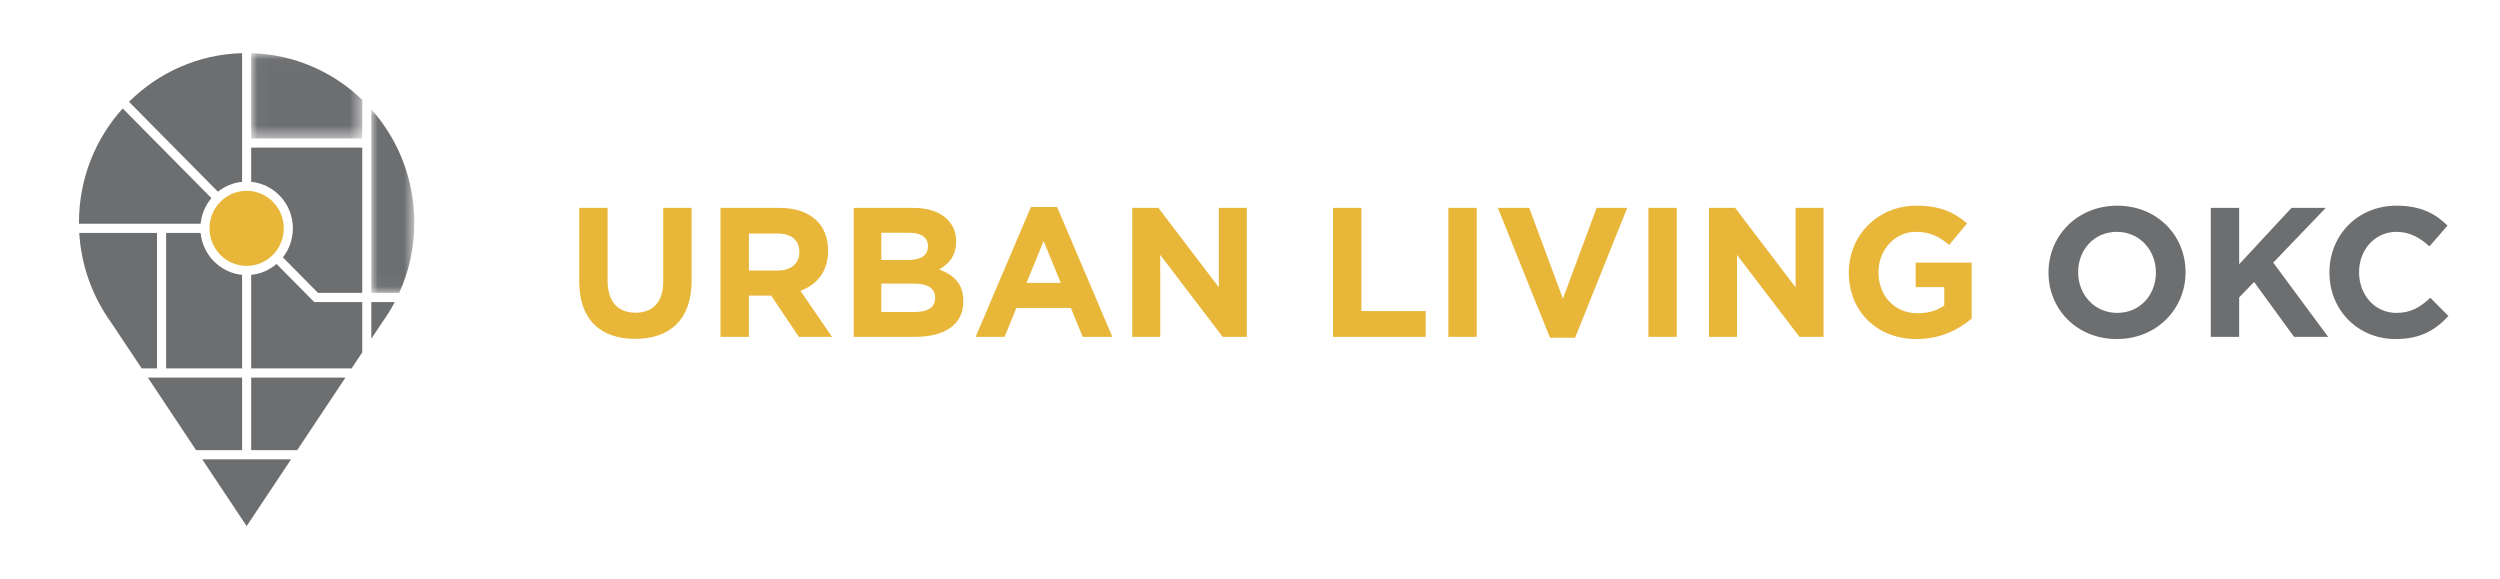 <?xml version="1.0" encoding="UTF-8" standalone="no"?>
<svg width="190px" height="44px" viewBox="0 0 190 44" version="1.1" xmlns="http://www.w3.org/2000/svg" xmlns:xlink="http://www.w3.org/1999/xlink">
    <!-- Generator: Sketch 3.8.3 (29802) - http://www.bohemiancoding.com/sketch -->
    <title>Page 1 Copy 15</title>
    <desc>Created with Sketch.</desc>
    <defs>
        <polygon id="path-1" points="3.288 13.965 3.288 0.012 0.021 0.012 0.021 13.965 3.288 13.965"></polygon>
        <polygon id="path-3" points="8.472 0.017 0.031 0.017 0.031 6.5 8.472 6.5 8.472 0.017"></polygon>
    </defs>
    <g id="assets" stroke="none" stroke-width="1" fill="none" fill-rule="evenodd">
        <g id="UL-Logo">
            <g id="Page-1-Copy-15" transform="translate(6, 4)">
                <path d="M12.399,0.039 C9.053,0.129 6.029,1.524 3.805,3.737 L10.563,10.57 C11.078,10.157 11.709,9.886 12.399,9.818 L12.399,0.039 Z" id="Fill-1" fill="#6D6E70"></path>
                <path d="M12.399,16.89 C10.737,16.725 9.411,15.384 9.247,13.703 L6.625,13.703 L6.625,23.997 L12.399,23.997 L12.399,16.89 Z" id="Fill-3" fill="#6D6E70"></path>
                <path d="M21.531,18.259 L21.531,7.22 L13.09,7.22 L13.09,9.818 C14.867,9.994 16.259,11.512 16.259,13.354 C16.259,14.187 15.974,14.953 15.498,15.56 L18.167,18.259 L21.531,18.259 Z" id="Fill-5" fill="#6D6E70"></path>
                <polygon id="Fill-7" fill="#6D6E70" points="12.399 24.696 5.234 24.696 8.904 30.211 12.399 30.211"></polygon>
                <polygon id="Fill-9" fill="#6D6E70" points="9.369 30.91 12.745 35.983 16.121 30.91"></polygon>
                <path d="M5.933,23.997 L5.933,13.703 L0.023,13.703 C0.174,16.238 1.051,18.575 2.444,20.505 L4.768,23.997 L5.933,23.997 Z" id="Fill-11" fill="#6D6E70"></path>
                <path d="M22.222,18.958 L22.222,21.742 L23.057,20.488 C23.406,20.002 23.722,19.491 24.003,18.958 L22.222,18.958 Z" id="Fill-13" fill="#6D6E70"></path>
                <path d="M9.247,13.004 C9.319,12.266 9.615,11.593 10.066,11.057 L3.325,4.241 C1.259,6.531 3.84101986e-06,9.576 3.84101986e-06,12.92 C3.84101986e-06,12.948 0.001,12.976 0.001,13.004 L9.247,13.004 Z" id="Fill-15" fill="#6D6E70"></path>
                <g id="Group-19" transform="translate(22.201, 4.293)">
                    <mask id="mask-2" fill="white">
                        <use xlink:href="#path-1"></use>
                    </mask>
                    <g id="Clip-18"></g>
                    <path d="M3.288,8.626 C3.288,5.314 2.052,2.295 0.021,0.012 L0.021,13.965 L2.143,13.965 C2.878,12.339 3.288,10.531 3.288,8.626" id="Fill-17" fill="#6D6E70" mask="url(#mask-2)"></path>
                </g>
                <polygon id="Fill-20" fill="#6D6E70" points="20.256 24.696 13.09 24.696 13.09 30.211 16.586 30.211"></polygon>
                <g id="Group-24" transform="translate(13.059, 0.022)">
                    <mask id="mask-4" fill="white">
                        <use xlink:href="#path-3"></use>
                    </mask>
                    <g id="Clip-23"></g>
                    <path d="M8.472,3.564 C6.263,1.438 3.3,0.105 0.031,0.017 L0.031,6.5 L8.472,6.5 L8.472,3.564 Z" id="Fill-22" fill="#6D6E70" mask="url(#mask-4)"></path>
                </g>
                <path d="M21.531,18.958 L17.882,18.958 L15.017,16.062 C14.486,16.518 13.821,16.817 13.09,16.89 L13.09,23.997 L20.721,23.997 L21.531,22.781 L21.531,18.958 Z" id="Fill-25" fill="#6D6E70"></path>
                <path d="M12.745,10.5 C11.188,10.5 9.922,11.78 9.922,13.354 C9.922,14.927 11.188,16.208 12.745,16.208 C14.301,16.208 15.568,14.927 15.568,13.354 C15.568,11.78 14.301,10.5 12.745,10.5" id="Fill-27" fill="#E8B639"></path>
            </g>
            <path d="M48.264,25.754 C50.896,25.754 52.562,24.298 52.562,21.33 L52.562,15.8 L50.406,15.8 L50.406,21.414 C50.406,22.968 49.608,23.766 48.292,23.766 C46.976,23.766 46.178,22.94 46.178,21.344 L46.178,15.8 L44.022,15.8 L44.022,21.4 C44.022,24.284 45.632,25.754 48.264,25.754 L48.264,25.754 Z M54.76,25.6 L56.916,25.6 L56.916,22.464 L58.61,22.464 L60.71,25.6 L63.23,25.6 L60.836,22.1 C62.082,21.638 62.936,20.644 62.936,19.062 L62.936,19.034 C62.936,18.11 62.642,17.34 62.096,16.794 C61.452,16.15 60.486,15.8 59.24,15.8 L54.76,15.8 L54.76,25.6 Z M56.916,20.56 L56.916,17.746 L59.058,17.746 C60.108,17.746 60.752,18.222 60.752,19.146 L60.752,19.174 C60.752,20 60.15,20.56 59.1,20.56 L56.916,20.56 Z M64.882,25.6 L69.544,25.6 C71.756,25.6 73.212,24.704 73.212,22.912 L73.212,22.884 C73.212,21.568 72.512,20.91 71.378,20.476 C72.078,20.084 72.666,19.468 72.666,18.362 L72.666,18.334 C72.666,17.662 72.442,17.116 71.994,16.668 C71.434,16.108 70.552,15.8 69.432,15.8 L64.882,15.8 L64.882,25.6 Z M66.982,19.762 L66.982,17.69 L69.11,17.69 C70.02,17.69 70.524,18.054 70.524,18.698 L70.524,18.726 C70.524,19.454 69.922,19.762 68.97,19.762 L66.982,19.762 Z M66.982,23.71 L66.982,21.554 L69.474,21.554 C70.58,21.554 71.07,21.96 71.07,22.618 L71.07,22.646 C71.07,23.374 70.496,23.71 69.544,23.71 L66.982,23.71 Z M74.15,25.6 L76.348,25.6 L77.244,23.402 L81.388,23.402 L82.284,25.6 L84.538,25.6 L80.338,15.73 L78.35,15.73 L74.15,25.6 Z M78.014,21.498 L79.316,18.32 L80.618,21.498 L78.014,21.498 Z M86.05,25.6 L88.178,25.6 L88.178,19.37 L92.924,25.6 L94.758,25.6 L94.758,15.8 L92.63,15.8 L92.63,21.834 L88.038,15.8 L86.05,15.8 L86.05,25.6 Z M101.31,25.6 L108.352,25.6 L108.352,23.64 L103.466,23.64 L103.466,15.8 L101.31,15.8 L101.31,25.6 Z M110.074,25.6 L112.23,25.6 L112.23,15.8 L110.074,15.8 L110.074,25.6 Z M117.802,25.67 L119.706,25.67 L123.668,15.8 L121.344,15.8 L118.782,22.702 L116.22,15.8 L113.84,15.8 L117.802,25.67 Z M125.278,25.6 L127.434,25.6 L127.434,15.8 L125.278,15.8 L125.278,25.6 Z M129.884,25.6 L132.012,25.6 L132.012,19.37 L136.758,25.6 L138.592,25.6 L138.592,15.8 L136.464,15.8 L136.464,21.834 L131.872,15.8 L129.884,15.8 L129.884,25.6 Z M145.662,25.768 C147.454,25.768 148.84,25.068 149.848,24.214 L149.848,19.958 L145.592,19.958 L145.592,21.82 L147.762,21.82 L147.762,23.22 C147.216,23.612 146.516,23.808 145.732,23.808 C143.996,23.808 142.764,22.492 142.764,20.7 L142.764,20.672 C142.764,19.006 144.01,17.62 145.578,17.62 C146.712,17.62 147.384,17.984 148.14,18.614 L149.498,16.976 C148.476,16.108 147.412,15.632 145.648,15.632 C142.68,15.632 140.51,17.914 140.51,20.7 L140.51,20.728 C140.51,23.626 142.61,25.768 145.662,25.768 L145.662,25.768 Z" id="URBAN-LIVING-OKC-Copy-6" fill="#E8B639"></path>
            <path d="M182.062,25.768 C183.952,25.768 185.072,25.096 186.08,24.018 L184.708,22.632 C183.938,23.332 183.252,23.78 182.132,23.78 C180.452,23.78 179.29,22.38 179.29,20.7 L179.29,20.672 C179.29,18.992 180.48,17.62 182.132,17.62 C183.112,17.62 183.882,18.04 184.638,18.726 L186.01,17.144 C185.1,16.248 183.994,15.632 182.146,15.632 C179.136,15.632 177.036,17.914 177.036,20.7 L177.036,20.728 C177.036,23.542 179.178,25.768 182.062,25.768 L182.062,25.768 Z" id="Path" fill="#6D6E70"></path>
            <polygon id="Path" fill="#6D6E70" points="168.02 25.6 170.176 25.6 170.176 22.604 171.31 21.428 174.348 25.6 176.938 25.6 172.766 19.958 176.756 15.8 174.152 15.8 170.176 20.084 170.176 15.8 168.02 15.8"></polygon>
            <path d="M160.88,25.768 C163.904,25.768 166.102,23.486 166.102,20.7 L166.102,20.672 C166.102,17.886 163.932,15.632 160.908,15.632 C157.884,15.632 155.686,17.914 155.686,20.7 L155.686,20.728 C155.686,23.514 157.856,25.768 160.88,25.768 Z M160.908,23.78 C159.172,23.78 157.94,22.38 157.94,20.7 L157.94,20.672 C157.94,18.992 159.144,17.62 160.88,17.62 C162.616,17.62 163.848,19.02 163.848,20.7 L163.848,20.728 C163.848,22.408 162.644,23.78 160.908,23.78 Z" id="Combined-Shape" fill="#6D6E70"></path>
        </g>
    </g>
</svg>